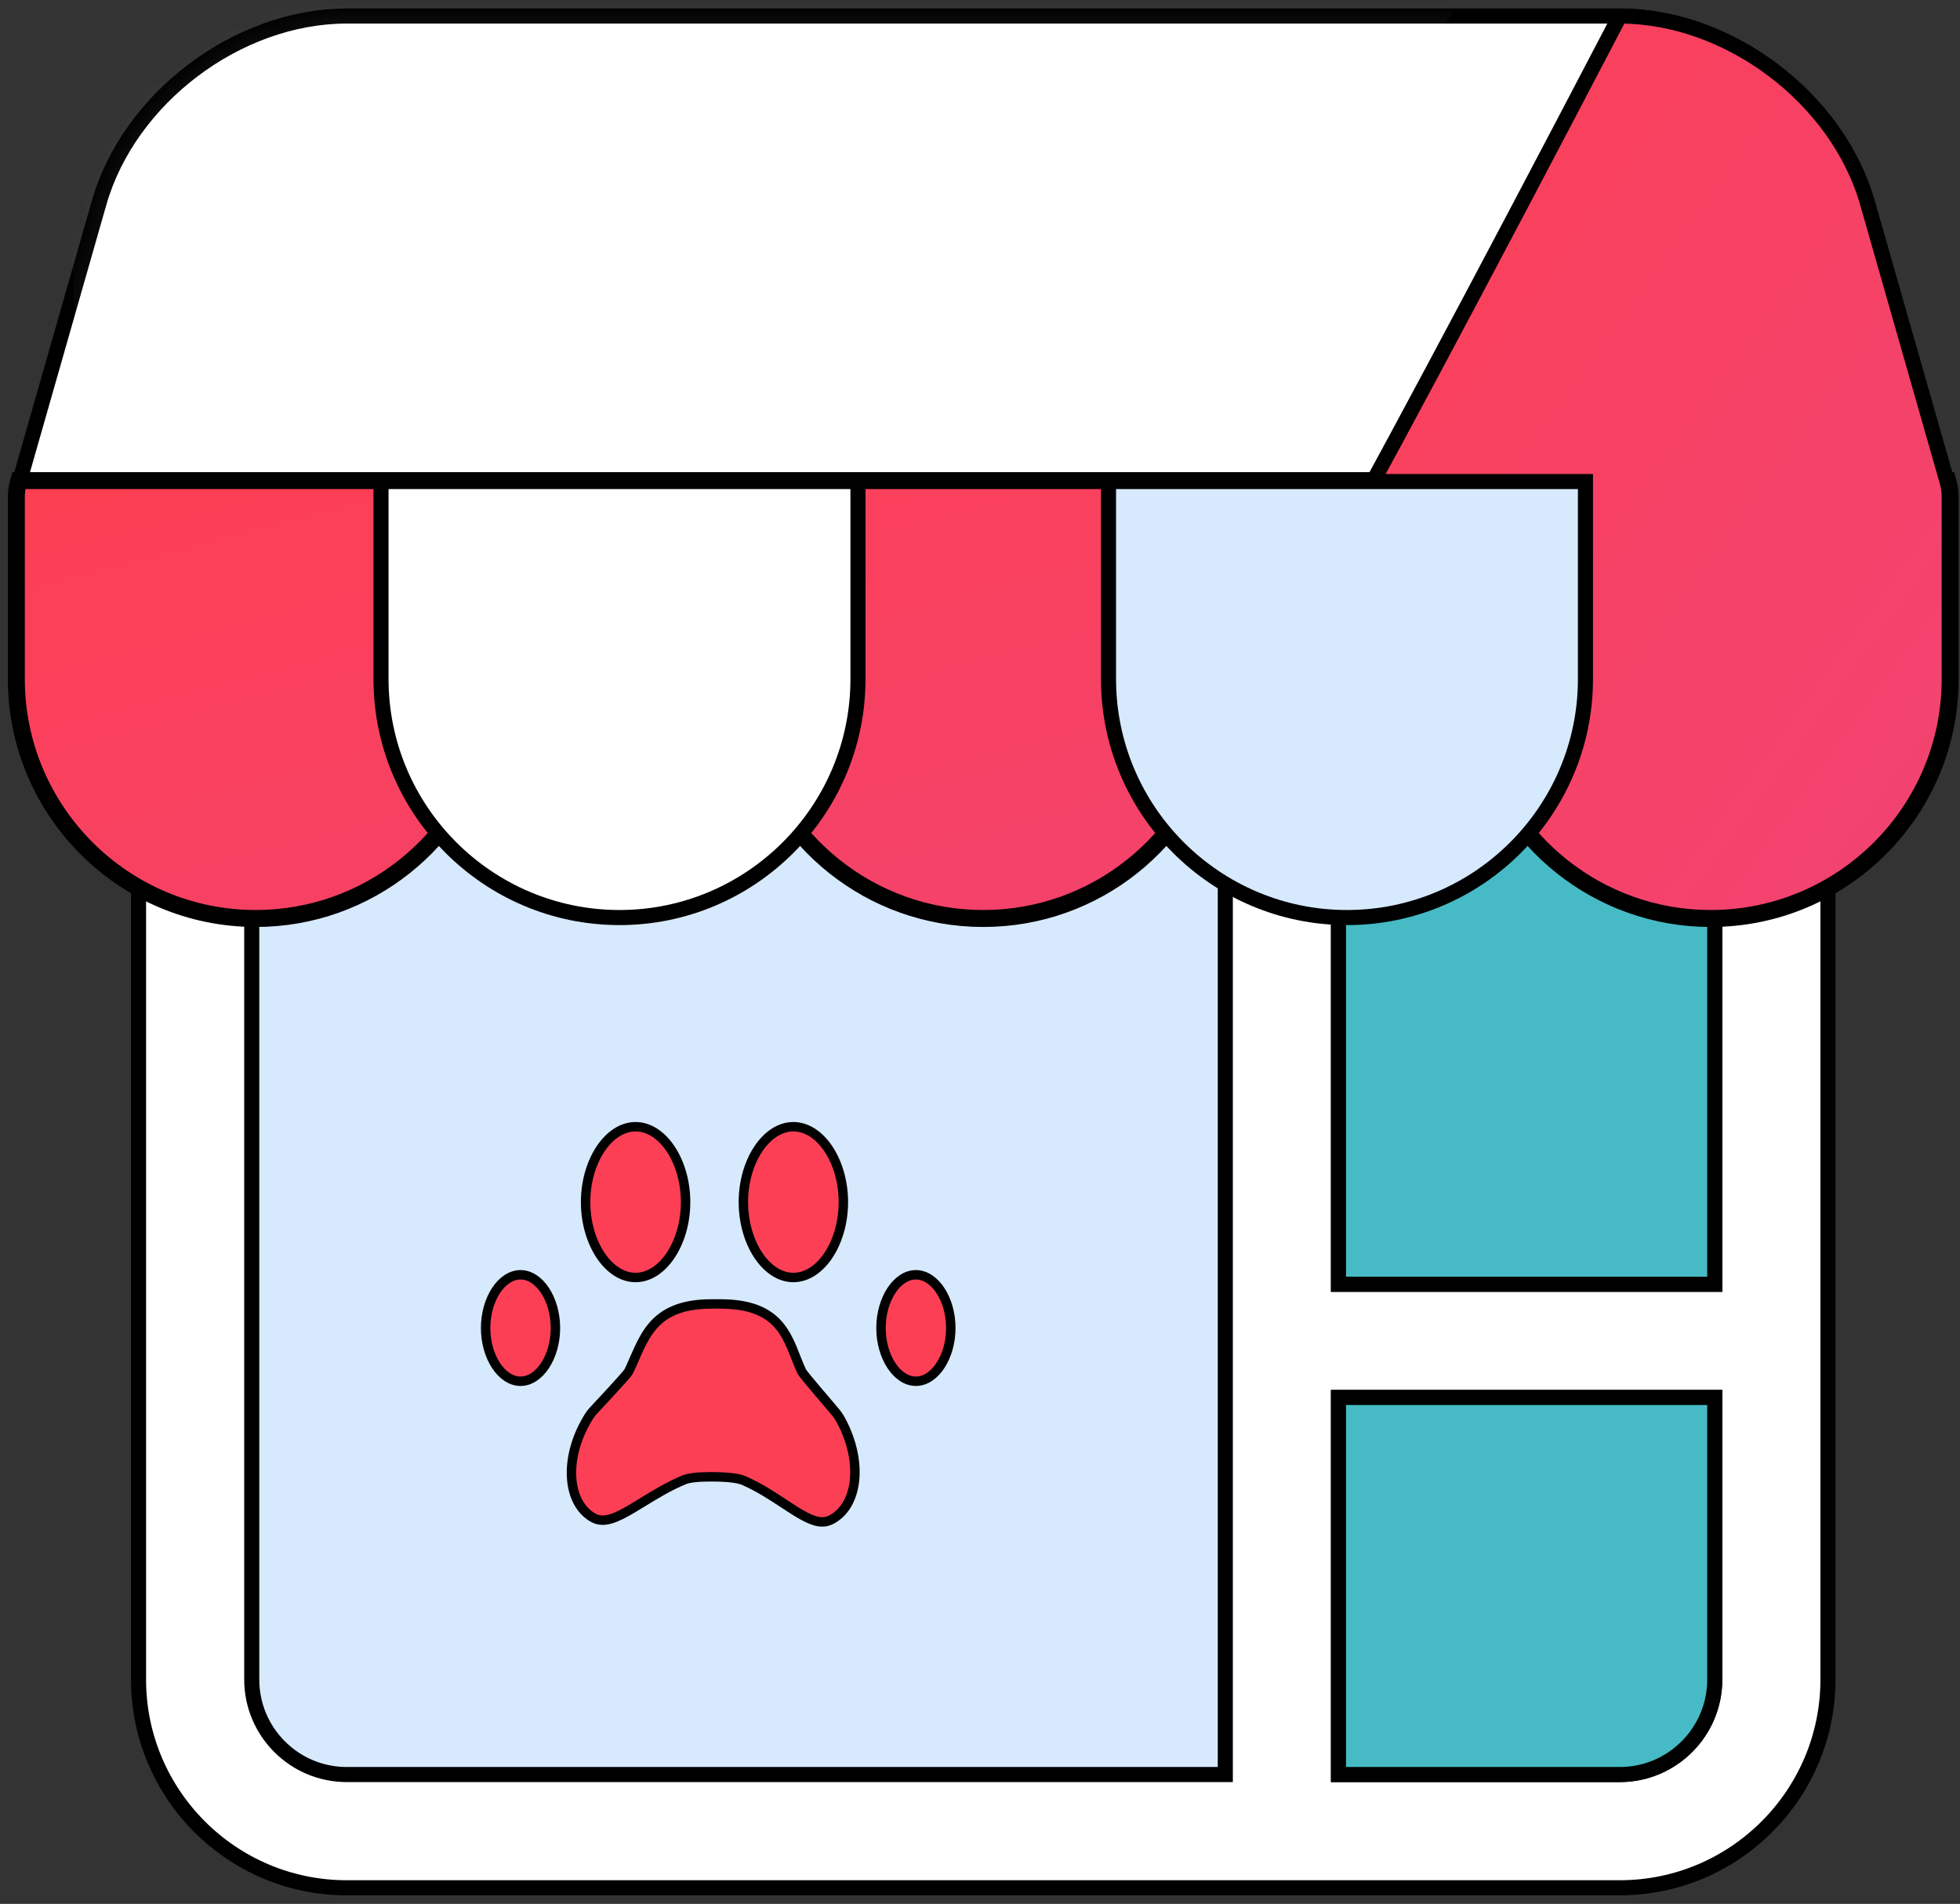 <?xml version="1.0" encoding="UTF-8"?>
<svg width="104px" height="101px" viewBox="0 0 104 101" version="1.1" xmlns="http://www.w3.org/2000/svg" xmlns:xlink="http://www.w3.org/1999/xlink">
    <rect x="0" y="0" width="104" height="101" fill="#333333" stroke="none"/>
    <!-- Generator: Sketch 52.2 (67145) - http://www.bohemiancoding.com/sketch -->
    <title>Group 39</title>
    <desc>Created with Sketch.</desc>
    <defs>
        <path d="M102.395,24.795 L98.171,10.011 C96.582,4.453 90.811,0.1 85.031,0.1 L17.479,0.1 C11.699,0.1 5.928,4.453 4.34,10.011 L0.116,24.795 C0.039,25.064 0,25.342 0,25.621 L0,35.271 C0,42.249 5.676,47.925 12.653,47.925 C18.597,47.925 23.596,43.807 24.947,38.274 L38.961,38.274 C40.314,43.807 45.312,47.925 51.255,47.925 C57.198,47.925 62.197,43.807 63.548,38.274 L77.563,38.274 C78.915,43.807 83.914,47.925 89.856,47.925 C96.834,47.925 102.51,42.249 102.51,35.271 L102.51,25.621 C102.51,25.342 102.471,25.064 102.395,24.795 Z" id="path-1"></path>
        <linearGradient x1="143.964%" y1="124.501%" x2="1.72254642e-14%" y2="0%" id="linearGradient-3">
            <stop stop-color="#ED457E" offset="0%"></stop>
            <stop stop-color="#FD3F53" offset="100%"></stop>
        </linearGradient>
    </defs>
    <g id="Page-1" stroke="none" stroke-width="1" fill="none" fill-rule="evenodd">
        <g id="1" transform="translate(-136, -1832)">
            <g id="Group-40" transform="translate(132, 1828)">
                <g id="Group-39">
                    <g id="Group-27" transform="translate(4.75, 4.75)">
                        <g id="pet-shop-(1)" transform="translate(0.167, 0)">
                            <path d="M9.438,38.366 L9.438,88.348 C9.438,92.772 13.056,96.391 17.479,96.391 L85.031,96.391 C89.454,96.391 93.074,92.772 93.074,88.348 L93.074,38.366 L9.438,38.366 Z" id="Path" stroke="#000000" fill="#D7E9FD"></path>
                            <g id="Group-26" transform="translate(24.851, 59.021)" fill="#FD3F55" fill-rule="nonzero" stroke="#000000" stroke-width="0.5">
                                <path d="M7.957,-2.17603713e-14 C9.395,-2.17603713e-14 10.61,1.832 10.61,3.999 C10.61,6.167 9.395,7.999 7.957,7.999 C6.52,7.999 5.305,6.167 5.305,3.999 C5.305,1.832 6.52,-2.17603713e-14 7.957,-2.17603713e-14 Z" id="Shape"></path>
                                <path d="M18.398,20.815 C18.217,20.917 18.047,20.965 17.862,20.965 C17.302,20.965 16.62,20.515 15.829,19.995 C15.213,19.589 14.515,19.129 13.708,18.773 C13.312,18.597 12.451,18.571 11.975,18.571 C11.277,18.571 10.792,18.625 10.534,18.731 C9.702,19.077 8.972,19.526 8.328,19.922 C7.499,20.431 6.784,20.873 6.209,20.873 C5.999,20.873 5.81,20.814 5.614,20.688 C4.978,20.279 4.604,19.52 4.559,18.552 C4.511,17.502 4.852,16.352 5.518,15.314 C5.567,15.238 5.625,15.171 5.682,15.103 C5.8,14.963 7.494,13.182 7.596,12.973 C8.384,11.353 8.718,9.402 11.975,9.402 L12.564,9.402 C15.879,9.449 16.045,11.425 16.768,12.973 C16.864,13.179 18.493,15.04 18.603,15.189 C18.666,15.274 18.732,15.36 18.786,15.454 C20.002,17.596 19.829,20.001 18.398,20.815 Z" id="Shape"></path>
                                <path d="M16.329,-2.17603713e-14 C17.767,-2.17603713e-14 18.982,1.832 18.982,3.999 C18.982,6.167 17.768,7.999 16.329,7.999 C14.892,7.999 13.677,6.167 13.677,3.999 C13.677,1.832 14.892,-2.17603713e-14 16.329,-2.17603713e-14 Z" id="Shape"></path>
                                <path d="M22.831,13.502 C21.827,13.502 20.979,12.209 20.979,10.679 C20.979,9.149 21.827,7.855 22.831,7.855 C23.835,7.855 24.683,9.149 24.683,10.679 C24.683,12.209 23.835,13.502 22.831,13.502 Z" id="Shape"></path>
                                <path d="M1.852,13.502 C0.848,13.502 -1.78079773e-13,12.209 -1.78079773e-13,10.679 C-1.78079773e-13,9.149 0.848,7.855 1.852,7.855 C2.856,7.855 3.704,9.149 3.704,10.679 C3.704,12.209 2.856,13.502 1.852,13.502 Z" id="Shape"></path>
                            </g>
                            <path d="M93.074,35.362 L9.438,35.362 C7.779,35.362 6.434,36.707 6.434,38.366 L6.434,88.348 C6.434,94.438 11.389,99.394 17.479,99.394 L85.031,99.394 C91.122,99.394 96.077,94.438 96.077,88.348 L96.077,38.366 C96.077,36.707 94.732,35.362 93.074,35.362 Z M90.07,67.378 L70.105,67.378 L70.105,44.285 C70.105,42.87 69.125,41.686 67.807,41.369 L90.07,41.369 L90.07,67.378 Z M12.441,88.348 L12.441,41.369 L66.397,41.369 C65.079,41.686 64.099,42.87 64.099,44.285 L64.099,93.387 L17.479,93.387 C14.701,93.387 12.441,91.127 12.441,88.348 Z M85.031,93.387 L70.105,93.387 L70.105,73.384 L90.07,73.384 L90.07,88.348 C90.07,91.127 87.809,93.387 85.031,93.387 Z" id="Shape" stroke="#000000" stroke-width="0.8" fill="#FFFFFF"></path>
                            <path d="M90.07,88.348 C90.07,91.127 87.809,93.387 85.031,93.387 L70.105,93.387 L70.105,73.384 L90.07,73.384 L90.07,88.348 Z M90.07,67.378 L70.105,67.378 L70.105,44.285 C70.105,42.87 69.125,41.686 67.807,41.369 L90.07,41.369 L90.07,67.378 Z" id="Shape" stroke="#000000" stroke-width="0.8" fill="#46BBC5"></path>
                            <g id="Path-93">
                                <mask id="mask-2" fill="white">
                                    <use xlink:href="#path-1"></use>
                                </mask>
                                <use id="Mask" stroke="#000000" stroke-width="0.8" fill="#FFFFFF" xlink:href="#path-1"></use>
                                <path d="M3.106,17.085 C12.426,10.872 24.851,9.837 40.383,13.979 C55.915,18.121 67.823,13.461 76.106,-1.77635684e-15 L76.106,-12.426 L1.553,-12.426 L3.106,17.085 Z" fill="#FFFFFF" fill-rule="nonzero" opacity="0.224" mask="url(#mask-2)"></path>
                            </g>
                            <path d="M102.395,24.795 L0.116,24.795 C0.039,25.064 0,25.342 0,25.621 L0,35.271 C0,42.249 5.676,47.925 12.653,47.925 C18.597,47.925 23.596,43.807 24.947,38.274 L38.961,38.274 C40.314,43.807 45.312,47.925 51.255,47.925 C57.198,47.925 62.197,43.807 63.548,38.274 L77.563,38.274 C78.915,43.807 83.914,47.925 89.856,47.925 C96.834,47.925 102.51,42.249 102.51,35.271 L102.51,25.621 C102.51,25.342 102.471,25.064 102.395,24.795 Z" id="Path" stroke="#000000" fill="#1FBF66"></path>
                            <path d="M102.395,24.795 L0.116,24.795 C0.039,25.064 0,25.342 0,25.621 L0,35.271 C0,42.249 5.676,47.925 12.653,47.925 C18.597,47.925 23.596,43.807 24.947,38.274 L38.961,38.274 C40.314,43.807 45.312,47.925 51.255,47.925 C57.198,47.925 62.197,43.807 63.548,38.274 L77.563,38.274 C78.915,43.807 83.914,47.925 89.856,47.925 C96.834,47.925 102.51,42.249 102.51,35.271 L102.51,25.621 C102.51,25.342 102.471,25.064 102.395,24.795 Z" id="Path" stroke="#000000" stroke-width="0.8" fill="url(#linearGradient-3)"></path>
                            <path d="M98.171,10.011 C96.582,4.453 90.811,0.1 85.031,0.1 C69.808,29.238 62.647,41.962 63.548,38.274 L77.563,38.274 C78.915,43.807 83.914,47.925 89.856,47.925 C96.834,47.925 102.51,42.249 102.51,35.271 L102.51,25.621 C102.51,25.342 102.471,25.064 102.395,24.795 L98.171,10.011 Z" id="Path" stroke="#000000" stroke-width="0.8" fill="url(#linearGradient-3)"></path>
                            <path d="M19.3,24.795 L19.3,35.271 C19.3,42.249 24.978,47.925 31.954,47.925 C38.932,47.925 44.608,42.249 44.608,35.271 L44.608,24.795 L19.3,24.795 Z" id="Path" stroke="#000000" stroke-width="0.8" fill="#FFFFFF"></path>
                            <path d="M57.902,24.795 L57.902,35.271 C57.902,42.249 63.579,47.925 70.556,47.925 C77.533,47.925 83.209,42.249 83.209,35.271 L83.209,24.795 L57.902,24.795 Z" id="Path" stroke="#000000" stroke-width="0.8" fill="#D7E9FD"></path>
                        </g>
                    </g>
                </g>
            </g>
        </g>
    </g>
</svg>